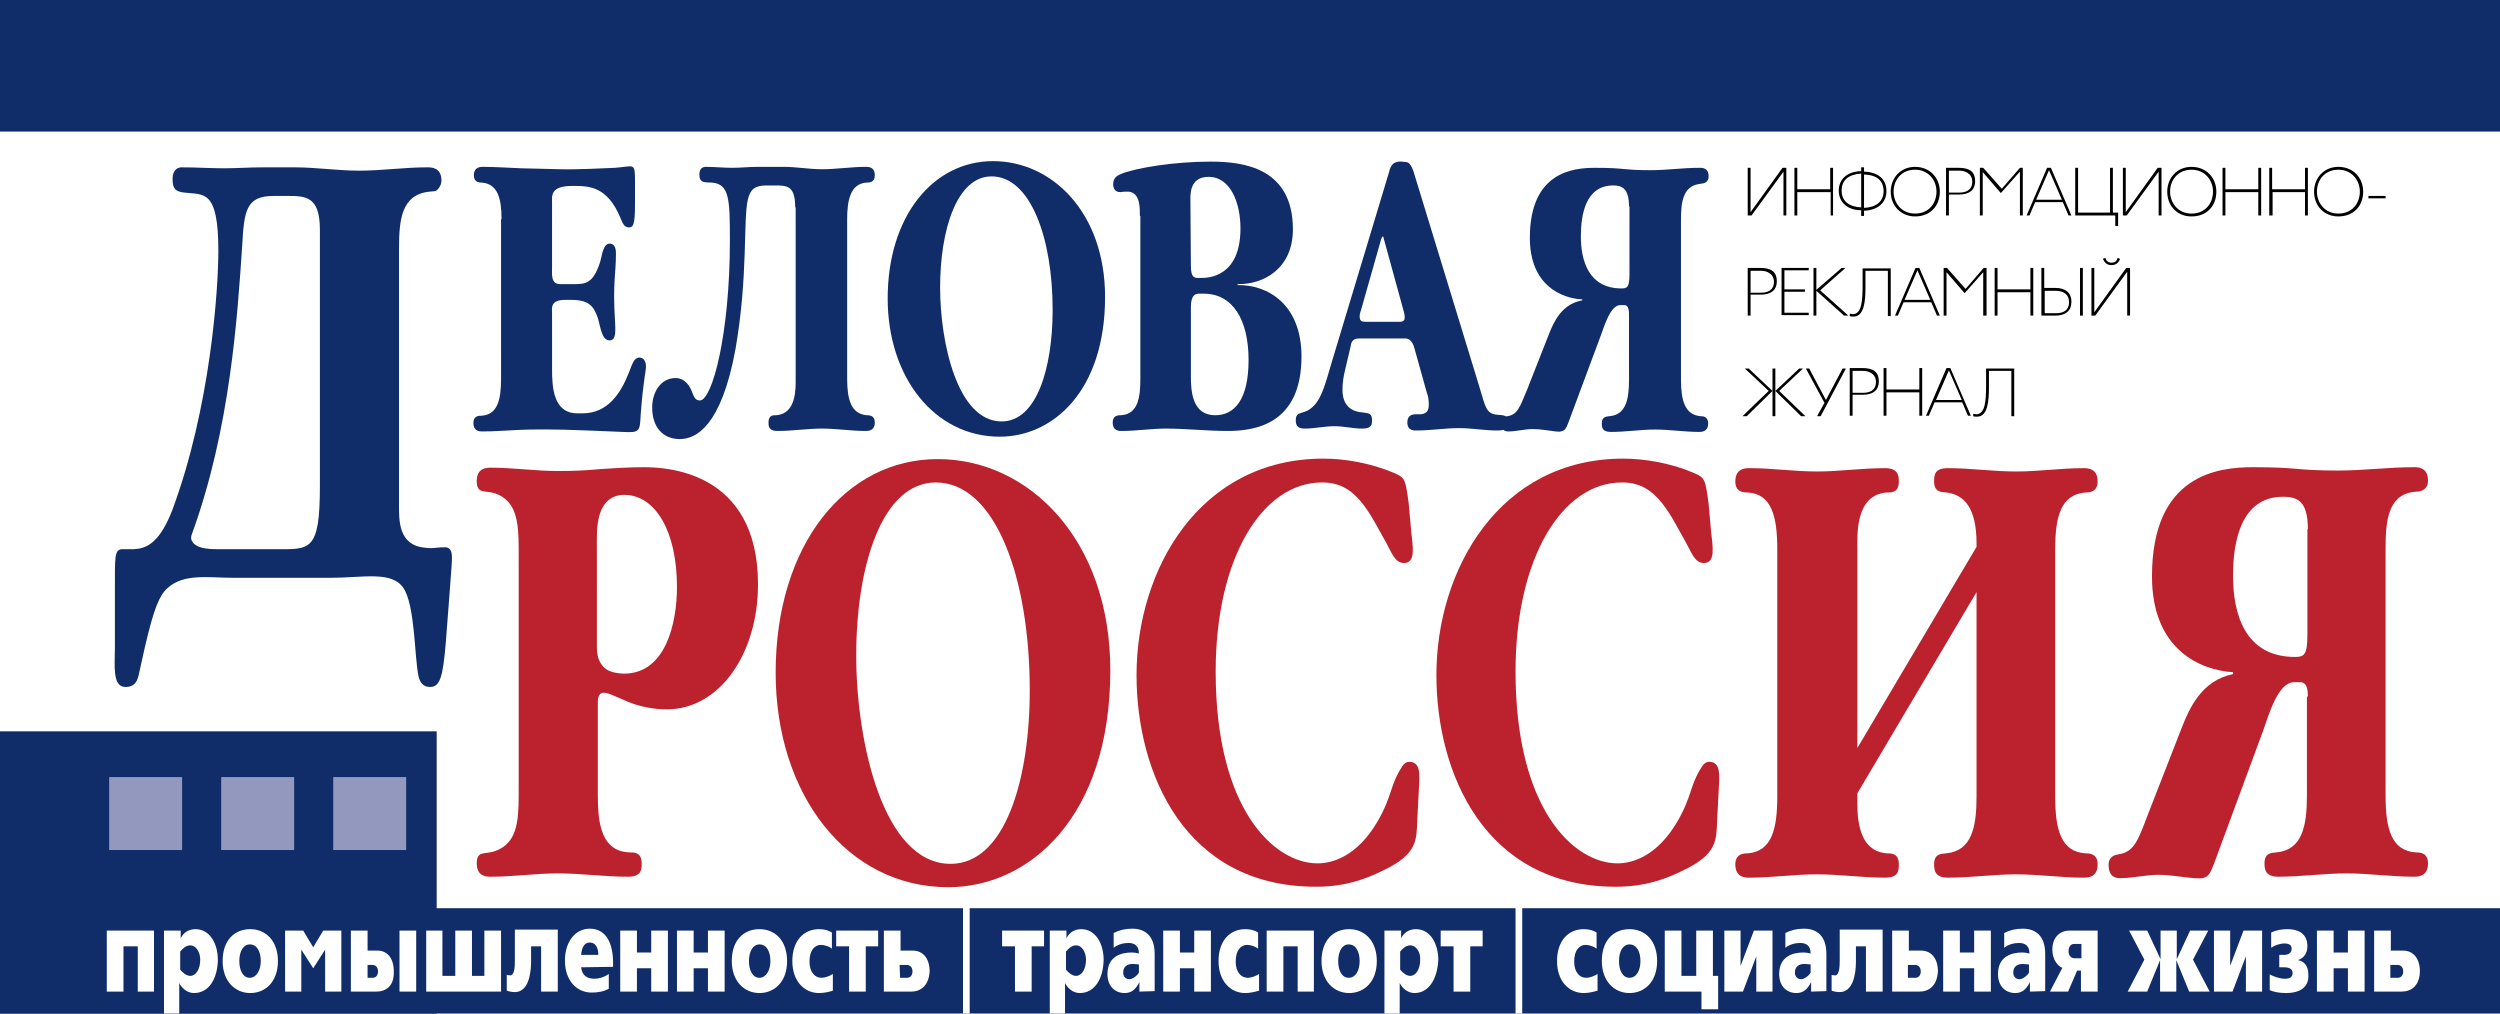 <?xml version="1.0" encoding="UTF-8"?> <!-- Generator: Adobe Illustrator 24.0.2, SVG Export Plug-In . SVG Version: 6.00 Build 0) --> <svg xmlns="http://www.w3.org/2000/svg" xmlns:xlink="http://www.w3.org/1999/xlink" id="Слой_1" x="0px" y="0px" viewBox="0 0 524.4 212.6" style="enable-background:new 0 0 524.4 212.6;" xml:space="preserve"> <style type="text/css"> .st0{fill:#FFFFFF;} .st1{fill:#102D69;} .st2{clip-path:url(#SVGID_2_);fill:none;stroke:#FFFFFF;stroke-width:3.516;stroke-miterlimit:6.231;} .st3{clip-path:url(#SVGID_4_);fill:none;stroke:#FFFFFF;stroke-width:3.516;stroke-miterlimit:6.231;} .st4{clip-path:url(#SVGID_6_);fill:none;stroke:#FFFFFF;stroke-width:3.516;stroke-miterlimit:6.231;} .st5{clip-path:url(#SVGID_8_);fill:none;stroke:#FFFFFF;stroke-width:3.516;stroke-miterlimit:6.231;} .st6{clip-path:url(#SVGID_10_);fill:none;stroke:#FFFFFF;stroke-width:3.516;stroke-miterlimit:6.231;} .st7{clip-path:url(#SVGID_12_);fill:none;stroke:#FFFFFF;stroke-width:3.516;stroke-miterlimit:6.231;} .st8{clip-path:url(#SVGID_14_);} .st9{fill:#BC222E;} .st10{clip-path:url(#SVGID_16_);fill:none;stroke:#FFFFFF;stroke-width:3.516;stroke-miterlimit:4.711;} .st11{clip-path:url(#SVGID_18_);fill:none;stroke:#FFFFFF;stroke-width:3.516;stroke-miterlimit:4.711;} .st12{clip-path:url(#SVGID_20_);fill:none;stroke:#FFFFFF;stroke-width:3.516;stroke-miterlimit:4.711;} .st13{clip-path:url(#SVGID_22_);fill:none;stroke:#FFFFFF;stroke-width:3.516;stroke-miterlimit:4.711;} .st14{clip-path:url(#SVGID_24_);fill:none;stroke:#FFFFFF;stroke-width:3.516;stroke-miterlimit:4.711;} .st15{clip-path:url(#SVGID_26_);fill:none;stroke:#FFFFFF;stroke-width:3.516;stroke-miterlimit:4.711;} .st16{clip-path:url(#SVGID_28_);fill:none;stroke:#FFFFFF;stroke-width:3.516;stroke-miterlimit:4.711;} .st17{clip-path:url(#SVGID_30_);} .st18{clip-path:url(#SVGID_32_);} .st19{clip-path:url(#SVGID_34_);} .st20{clip-path:url(#SVGID_36_);} .st21{clip-path:url(#SVGID_38_);} .st22{fill:#9398BE;} </style> <rect y="-1" class="st0" width="524.4" height="213.6"></rect> <rect y="190.5" class="st1" width="524.4" height="22.1"></rect> <g> <g> <defs> <rect id="SVGID_1_" width="524.4" height="212.6"></rect> </defs> <clipPath id="SVGID_2_"> <use xlink:href="#SVGID_1_" style="overflow:visible;"></use> </clipPath> <path class="st2" d="M125.2,115.5c0-2.7-0.1-4.8,0.4-7c1-4.2,3.6-4.8,5.3-4.8c6.6,0,11.1,7.8,11.1,19.3c0,7.8-2.4,18.2-11.1,18.2 c-1.3,0-2.9-0.2-3.7-0.9c-1.1-0.7-2-2.1-2-4.6V115.5z M108.8,167.2c0,5.9-0.5,10.1-4.9,11.7c-2.2,0.7-3.9-0.2-3.9,2.6 s2.1,2.8,3,2.8c4.7,0,9.3-0.7,14-0.7c4.9,0,9.8,0.7,14.7,0.7c2.7,0,2.9-1.5,2.9-2.8c0-2.5-1.8-2.3-2.5-2.3 c-5.9-0.2-6.7-5.9-6.7-11.9v-19.4c0-0.9,0-2.2,1.3-2.2c0.5,0,1.1,0.1,2.7,0.9l2.3,1c2.4,1,5.5,1.6,8.1,1.6 c11.3,0,19.2-11.9,19.2-26.2c0-24.1-19.7-24.6-24-24.6c-3.1,0-6.1,0.1-9.2,0.4c-3,0.2-5.8,0.4-8.8,0.4c-4.7,0-9.3-0.7-14-0.7 c-0.9,0-3,0-3,2.8s1.8,1.8,3.9,2.6c4.4,1.6,4.9,5.8,4.9,11.7V167.2z"></path> </g> <g> <defs> <rect id="SVGID_3_" width="524.4" height="212.6"></rect> </defs> <clipPath id="SVGID_4_"> <use xlink:href="#SVGID_3_" style="overflow:visible;"></use> </clipPath> <path class="st3" d="M199.4,181.2c-14.3,0-19.8-25.7-19.8-43.7c0-18.8,5.4-36.3,16.7-36.3c12.5,0,19.7,19.9,19.7,43.6 C216,163.6,210.8,181.2,199.4,181.2z M198.9,186.1c17,0,34-14.8,34-45.5c0-27.4-17.1-44.3-36.2-44.3c-19.4,0-34,18-34,44.8 C162.7,166.7,177.7,186.1,198.9,186.1z"></path> </g> <g> <defs> <rect id="SVGID_5_" width="524.4" height="212.6"></rect> </defs> <clipPath id="SVGID_6_"> <use xlink:href="#SVGID_5_" style="overflow:visible;"></use> </clipPath> <path class="st4" d="M295.3,105.7c-0.7-5.3-0.8-5.5-3.1-6.5c-4.9-2.1-10.4-3-14.8-3c-26.1,0-39.3,23.3-39.3,45.4 c0,20.4,10,44.4,37.6,44.4c3.5,0,8.1-0.5,14.1-3.4c7.5-3.6,7-6.5,7.2-10.8l0.3-5.8c0.2-3.3,0.5-6.2-2-6.2c-0.8,0-1.2,0.5-1.5,1 c-2.5,3.9-2,6-5.2,11.6c-4.3,7.4-9.5,8.7-12.5,8.7c-9.2,0-21.4-11.4-21.4-40.2c0-24.1,9.9-39.7,22.3-39.7c4.4,0,7.5,2,11.1,8.4 l2.4,4.3c1.1,2,1.9,4.2,3.7,4.2c2.6,0,1.9-3.7,1.5-6.8L295.3,105.7z"></path> </g> <g> <defs> <rect id="SVGID_7_" width="524.4" height="212.6"></rect> </defs> <clipPath id="SVGID_8_"> <use xlink:href="#SVGID_7_" style="overflow:visible;"></use> </clipPath> <path class="st5" d="M358.1,105.7c-0.7-5.3-0.8-5.5-3.1-6.5c-4.9-2.1-10.4-3-14.8-3c-26.1,0-39.3,23.3-39.3,45.4 c0,20.4,10,44.4,37.6,44.4c3.5,0,8.1-0.5,14.1-3.4c7.5-3.6,7-6.5,7.2-10.8l0.3-5.8c0.2-3.3,0.5-6.2-2-6.2c-0.8,0-1.2,0.5-1.5,1 c-2.5,3.9-2,6-5.2,11.6c-4.3,7.4-9.5,8.7-12.5,8.7c-9.2,0-21.4-11.4-21.4-40.2c0-24.1,9.9-39.7,22.3-39.7c4.4,0,7.5,2,11.1,8.4 l2.4,4.3c1.1,2,1.9,4.2,3.7,4.2c2.6,0,1.9-3.7,1.5-6.8L358.1,105.7z"></path> </g> <g> <defs> <rect id="SVGID_9_" width="524.4" height="212.6"></rect> </defs> <clipPath id="SVGID_10_"> <use xlink:href="#SVGID_9_" style="overflow:visible;"></use> </clipPath> <path class="st6" d="M389.3,156.9v-41.7c0-3.1-0.4-11.4,6.2-11.9c0.8,0,2.5,0.1,2.5-2.3c0-1.4-0.1-2.8-2.9-2.8 c-4.8,0-9.5,0.7-14.3,0.7c-4.7,0-9.4-0.7-14.1-0.7c-0.9,0-3,0-3,2.8c0,2.3,1.9,2.3,2.6,2.3c5,0.4,6.2,5,6.2,11.9v51.9 c0,6.9-1.2,11.6-6.2,11.9c-0.8,0-2.6,0-2.6,2.3c0,2.8,2.1,2.8,3,2.8c4.7,0,9.4-0.7,14.1-0.7s9.4,0.7,14.3,0.7 c2.7,0,2.9-1.5,2.9-2.8c0-2.5-1.8-2.3-2.5-2.3c-6.7-0.5-6.2-8.9-6.2-11.9v-0.7l25-42.2v42.9c0,6.4-1,11.4-6.4,11.9 c-1.1,0.1-2.5,0.1-2.5,2.3c0,1.4,0.1,2.8,2.9,2.8c4.8,0,9.5-0.7,14.3-0.7c4.7,0,9.4,0.7,14.1,0.7c0.9,0,3,0,3-2.8 c0-2.3-1.9-2.3-2.5-2.3c-5.2-0.4-6.4-5-6.4-11.9v-51.9c0-6.9,1.2-11.6,6.4-11.9c0.7,0,2.5,0,2.5-2.3c0-2.8-2.1-2.8-3-2.8 c-4.7,0-9.4,0.7-14.1,0.7s-9.4-0.7-14.3-0.7c-2.7,0-2.9,1.5-2.9,2.8c0,2.2,1.4,2.2,2.5,2.3c3.6,0.4,6.4,3.1,6.4,10.7v0.7 L389.3,156.9z"></path> </g> <g> <defs> <rect id="SVGID_11_" width="524.4" height="212.6"></rect> </defs> <clipPath id="SVGID_12_"> <use xlink:href="#SVGID_11_" style="overflow:visible;"></use> </clipPath> <path class="st7" d="M483.9,133.2c0,4.3-0.8,4.7-2.6,4.7c-10.6,0-13-9.2-13-17c0-7.1,1.6-16.6,10.5-16.6c3.1,0,5.2,1,5.2,6.8v22.1 H483.9z M483.9,167.2c0,6.4-1,11.4-6.4,11.9c-1.1,0.1-2.5,0.1-2.5,2.3c0,1.4,0.1,2.8,2.9,2.8c4.8,0,9.5-0.7,14.3-0.7 c4.7,0,9.4,0.7,14.1,0.7c0.9,0,3,0,3-2.8c0-2.3-1.9-2.3-2.5-2.3c-5.2-0.4-6.4-5-6.4-11.9v-51.9c0-5.4,0.4-11.1,5.8-11.8l0.9-0.1 c0.4,0,2.2-0.2,2.2-2.3c0-3-2.3-2.8-3-2.8c-5.3,0-10.5,0.7-15.8,0.7c-9.3,0-8-0.7-17.9-0.7c-7.2,0-21.2,1.5-21.2,22.9 c0,15.5,10.3,19.7,17,20.1v0.4c-6.7,1.2-9.2,7.3-10.7,11.1l-7.1,18.2c-2.2,5.5-3,8-6.2,8.5c-0.7,0.1-2.1,0.4-2.1,2.2 c0,2.6,1.5,2.8,2.5,2.8c2.6,0,5.3-0.7,7.9-0.7c2.5,0,4.9,0.5,7.5,0.7c0.5,0,1.2,0.1,1.8,0c1.3-0.2,1.6-1,2.4-3l10.3-27.9 c1.3-3.7,3.2-10.2,6.5-10.2h1.1c0.5,0,1.8-0.1,1.8,3v20.8H483.9z"></path> </g> <g> <defs> <rect id="SVGID_13_" width="524.4" height="212.6"></rect> </defs> <clipPath id="SVGID_14_"> <use xlink:href="#SVGID_13_" style="overflow:visible;"></use> </clipPath> <g class="st8"> <path class="st9" d="M108.8,115.2c0-5.9-0.5-10.1-4.9-11.7c-2.2-0.7-3.9,0.2-3.9-2.6c0-2.8,2.1-2.8,3-2.8c4.7,0,9.3,0.7,14,0.7 c3,0,5.8-0.1,8.8-0.4c3.1-0.2,6.1-0.4,9.2-0.4c4.3,0,24,0.5,24,24.6c0,14.3-7.9,26.2-19.2,26.2c-2.6,0-5.7-0.6-8.1-1.6l-2.3-1 c-1.6-0.7-2.2-0.9-2.7-0.9c-1.3,0-1.3,1.4-1.3,2.2v19.4c0,6,0.8,11.7,6.7,11.9c0.8,0,2.5-0.1,2.5,2.3c0,1.4-0.1,2.8-2.9,2.8 c-4.9,0-9.8-0.7-14.7-0.7c-4.7,0-9.3,0.7-14,0.7c-0.9,0-3,0-3-2.8s1.8-1.8,3.9-2.6c4.4-1.6,4.9-5.8,4.9-11.7V115.2z M125.2,135.8 c0,2.5,0.9,3.8,2,4.6c0.9,0.6,2.4,0.9,3.7,0.9c8.7,0,11.1-10.5,11.1-18.2c0-11.6-4.5-19.3-11.1-19.3c-1.6,0-4.3,0.6-5.3,4.8 c-0.5,2.2-0.4,4.3-0.4,7C125.2,115.6,125.2,135.8,125.2,135.8z"></path> <path class="st9" d="M162.7,141.1c0-26.8,14.6-44.8,34-44.8c19.1,0,36.2,16.9,36.2,44.3c0,30.8-17,45.5-34,45.5 C177.7,186.1,162.7,166.7,162.7,141.1z M216,144.8c0-23.6-7.2-43.6-19.7-43.6c-11.3,0-16.7,17.5-16.7,36.3 c0,18,5.6,43.7,19.8,43.7C210.8,181.2,216,163.6,216,144.8z"></path> <path class="st9" d="M296,111.3c0.3,3.1,1.1,6.8-1.5,6.8c-1.9,0-2.6-2.2-3.7-4.2l-2.4-4.3c-3.6-6.4-6.7-8.4-11.1-8.4 c-12.4,0-22.3,15.6-22.3,39.7c0,28.8,12.2,40.2,21.4,40.2c3,0,8.2-1.4,12.5-8.7c3.2-5.5,2.6-7.6,5.2-11.6c0.3-0.5,0.8-1,1.5-1 c2.5,0,2.2,2.8,2,6.2l-0.3,5.8c-0.2,4.3,0.2,7.3-7.2,10.8c-6,3-10.6,3.4-14.1,3.4c-27.6,0-37.6-24-37.6-44.4 c0-22.1,13.2-45.4,39.2-45.4c4.4,0,9.9,0.9,14.8,3c2.3,1,2.4,1.2,3.1,6.5L296,111.3z"></path> <path class="st9" d="M358.9,111.3c0.3,3.1,1.1,6.8-1.5,6.8c-1.9,0-2.6-2.2-3.7-4.2l-2.4-4.3c-3.6-6.4-6.7-8.4-11.1-8.4 c-12.4,0-22.3,15.6-22.3,39.7c0,28.8,12.2,40.2,21.4,40.2c3,0,8.2-1.4,12.5-8.7c3.2-5.5,2.6-7.6,5.2-11.6c0.3-0.5,0.8-1,1.5-1 c2.5,0,2.2,2.8,2,6.2l-0.3,5.8c-0.2,4.3,0.2,7.3-7.2,10.8c-6,3-10.6,3.4-14.1,3.4c-27.6,0-37.6-24-37.6-44.4 c0-22.1,13.2-45.4,39.2-45.4c4.4,0,9.9,0.9,14.8,3c2.3,1,2.4,1.2,3.1,6.5L358.9,111.3z"></path> <path class="st9" d="M414.6,114.7V114c0-7.6-2.7-10.3-6.4-10.7c-1.1-0.1-2.5-0.1-2.5-2.3c0-1.4,0.1-2.8,2.9-2.8 c4.8,0,9.5,0.7,14.3,0.7c4.7,0,9.4-0.7,14.1-0.7c0.9,0,3,0,3,2.8c0,2.3-1.9,2.3-2.5,2.3c-5.2,0.4-6.4,5-6.4,11.9v51.9 c0,6.9,1.2,11.6,6.4,11.9c0.7,0,2.5,0,2.5,2.3c0,2.8-2.1,2.8-3,2.8c-4.7,0-9.4-0.7-14.1-0.7s-9.4,0.7-14.3,0.7 c-2.7,0-2.9-1.5-2.9-2.8c0-2.2,1.4-2.2,2.5-2.3c5.4-0.5,6.4-5.5,6.4-11.9v-42.9l-25,42.2v0.7c0,3.1-0.4,11.4,6.2,11.9 c0.8,0,2.5-0.1,2.5,2.3c0,1.4-0.1,2.8-2.9,2.8c-4.8,0-9.5-0.7-14.3-0.7c-4.7,0-9.4,0.7-14.1,0.7c-0.9,0-3,0-3-2.8 c0-2.3,1.9-2.3,2.6-2.3c5-0.4,6.2-5,6.2-11.9v-51.9c0-6.9-1.2-11.6-6.2-11.9c-0.8,0-2.6,0-2.6-2.3c0-2.8,2.1-2.8,3-2.8 c4.7,0,9.4,0.7,14.1,0.7s9.4-0.7,14.3-0.7c2.7,0,2.9,1.5,2.9,2.8c0,2.5-1.8,2.3-2.5,2.3c-6.7,0.5-6.2,8.9-6.2,11.9v41.7 L414.6,114.7z"></path> <path class="st9" d="M484.1,146.1c0-3.1-1.2-3-1.8-3h-1.1c-3.3,0-5.2,6.5-6.5,10.2l-10.3,27.9c-0.8,2-1.1,2.7-2.4,3 c-0.5,0.1-1.2,0-1.8,0c-2.5-0.2-4.9-0.7-7.5-0.7s-5.3,0.7-7.9,0.7c-1,0-2.5-0.2-2.5-2.8c0-1.8,1.4-2.1,2.1-2.2 c3.3-0.5,4.1-3,6.2-8.5l7.1-18.2c1.5-3.8,4.1-9.8,10.7-11.1V141c-6.7-0.4-17-4.6-17-20.1c0-21.4,13.9-22.9,21.2-22.9 c9.9,0,8.6,0.7,17.9,0.7c5.3,0,10.5-0.7,15.8-0.7c0.7,0,3-0.1,3,2.8c0,2.1-1.8,2.3-2.2,2.3l-0.9,0.1c-5.4,0.7-5.8,6.4-5.8,11.8 v51.9c0,6.9,1.2,11.6,6.4,11.9c0.7,0,2.5,0,2.5,2.3c0,2.8-2.1,2.8-3,2.8c-4.7,0-9.4-0.7-14.1-0.7s-9.4,0.7-14.3,0.7 c-2.7,0-2.9-1.5-2.9-2.8c0-2.2,1.4-2.2,2.5-2.3c5.4-0.5,6.4-5.5,6.4-11.9v-20.8H484.1z M484.1,111c0-5.8-2.1-6.8-5.2-6.8 c-8.9,0-10.5,9.5-10.5,16.6c0,7.8,2.4,17,13,17c1.9,0,2.6-0.4,2.6-4.7V111H484.1z"></path> </g> </g> </g> <rect class="st1" width="524.4" height="27.6"></rect> <rect y="153.4" class="st1" width="91.6" height="59.2"></rect> <g> <g> <defs> <rect id="SVGID_15_" width="524.4" height="212.6"></rect> </defs> <clipPath id="SVGID_16_"> <use xlink:href="#SVGID_15_" style="overflow:visible;"></use> </clipPath> <path class="st10" d="M67.1,102c0,13.8-2.1,13.2-9.3,13.2H46.6c-2,0-5.1,0.1-6.2-1.5c-0.6-0.7-0.3-1.4-0.1-1.8 c8-22,9.5-45.5,10.5-60.3c0.4-7.4,0.9-10.5,6.6-10.5h2.7c4,0,7,0,7,7.1V102z M83.7,52.1c0-6,0.6-11.3,6.4-11.9l1.1-0.1 c0.7-0.1,1.4-1.2,1.4-2.2c0-2.8-2.1-2.8-3-2.8c-4.8,0-9.5,0.7-14.3,0.7c-4.5,0-9-0.7-13.5-0.7h-6.6c-2.8,0-5.5,0.2-8.2,0.2 c-2.9,0-5.8-0.2-8.9-0.2c-0.4,0-1.9,0.1-1.9,2.5c0,2.1,0.8,2.6,2.5,2.8c4,0.5,7.1-0.9,7.1,12.2c0,7.9-1.7,32.9-9.7,54.5 c-2.8,7.3-5.6,8-8.1,8.1h-1.4h-1.1c-1.6,0.2-1.4,1.6-1.4,8.6V136c0,3.4-0.6,8.1,2.2,8.1c2.1,0,2.5-1.4,2.9-3l1.2-5.4 c1.9-8.2,3.1-11,4.7-12.3c3.4-3.2,8.9-2.2,13.7-2.2h20.6c6.9,0,12.7-1.5,15.3,2.1c2.5,3.7,2.3,14.5,3.2,18.6 c0.3,1.4,1,2.2,2.4,2.2c2.1,0,2.8-2.1,3.3-9.2l0.7-9.1c0.6-7.5,0.6-8.2,0.6-8.9c0-1.7-0.8-2.1-1.4-2.1c-0.7,0-1.2,0-1.9,0.1 c-0.8,0.1-1.5,0.1-2.3,0c-5.8-0.5-5.5-5.8-5.5-9.1L83.7,52.1L83.7,52.1z"></path> </g> </g> <g> <path class="st1" d="M83.7,105.8c0,3.3-0.2,8.6,5.5,9.1c0.8,0.1,1.6,0.1,2.3,0c0.7-0.1,1.2-0.1,1.9-0.1c0.7,0,1.4,0.4,1.4,2.1 c0,0.6,0,1.4-0.6,8.9l-0.7,9.1c-0.6,7.1-1.2,9.2-3.3,9.2c-1.4,0-2.1-0.9-2.4-2.2c-0.9-4.1-0.7-14.9-3.2-18.6 c-2.5-3.6-8.4-2.1-15.3-2.1H48.8c-4.9,0-10.3-1-13.7,2.2c-1.6,1.4-2.8,4.1-4.7,12.3l-1.2,5.4c-0.3,1.6-0.8,3-2.9,3 c-2.8,0-2.2-4.7-2.2-8.1v-12.2c0-7-0.1-8.4,1.4-8.6c0.3,0,0.8,0,1.1,0c0.4,0,1,0,1.4,0c2.4-0.1,5.3-0.9,8.1-8.1 c8.1-21.7,9.7-46.6,9.7-54.5c0-13-3.1-11.7-7.1-12.2c-1.8-0.2-2.5-0.7-2.5-2.8c0-2.3,1.4-2.5,1.9-2.5c3.1,0,6,0.2,8.9,0.2 c2.7,0,5.4-0.2,8.2-0.2h6.6c4.5,0,9,0.7,13.5,0.7c4.8,0,9.5-0.7,14.3-0.7c0.9,0,3,0,3,2.8c0,1-0.8,2.1-1.4,2.2l-1.1,0.1 c-5.9,0.6-6.4,5.9-6.4,11.9C83.7,52.1,83.7,105.8,83.7,105.8z M67.1,48.2c0-7.1-3-7.1-7-7.1h-2.7c-5.8,0-6.2,3.1-6.6,10.5 c-1,14.8-2.5,38.3-10.5,60.3c-0.2,0.5-0.4,1.1,0.1,1.8c1.1,1.6,4.2,1.5,6.2,1.5h11.2c7.2,0,9.3,0.6,9.3-13.2V48.2z"></path> </g> <g> <g> <defs> <rect id="SVGID_17_" width="524.4" height="212.6"></rect> </defs> <clipPath id="SVGID_18_"> <use xlink:href="#SVGID_17_" style="overflow:visible;"></use> </clipPath> <path class="st11" d="M105.2,79.4c0,4.4-0.8,7.4-4.1,7.7c-0.5,0-1.7,0-1.7,1.5c0,1.8,1.4,1.8,1.9,1.8c5.6,0,7.5-0.9,22.1-0.2 l7.3,0.3c3.7,0.2,3.6-0.1,3.8-3.8c0.6-7.6,1.1-8.8,1.1-10c0-0.6-0.2-1.8-1.4-1.8c-1.1,0-1.5,1.3-2.2,3.2c-1.7,4.3-4.3,8.5-9.7,8.5 h-1.1c-5.1,0-5.3-5.5-5.3-9.3V65.6c0-1.1-0.4-2.9,2.8-2.9h1.1c3.9,0,4.8,1.3,5.7,3.8c0.6,2.1,0.8,4.7,2.5,4.7 c1.4,0,1.3-2.2,1.1-4.1c-0.5-8.1,0.2-9.5,0.2-14.2c0-1.5-0.6-2-1.3-2c-1.4,0-1.6,2.4-2,3.8c-1.6,4.7-3.1,4.7-5.8,4.7h-2.6 c-2,0-1.7-2.1-1.7-3.6V42.7c0-1.7-0.6-3.8,4.3-3.8c3.3,0,7.1,0,10,6.6c0.5,1.2,0.8,2.1,1.8,2.1c0.9,0,1.3-0.4,1.3-5v-4.4 c0-4.4-0.1-3.4-4.2-3.1c-1.9,0.2-8.6,0.4-11.4,0.3l-8.3-0.2c-2.7-0.1-5.3-0.3-8-0.3c-0.6,0-1.9,0-1.9,1.8c0,1.5,1.2,1.5,1.7,1.5 c3.3,0.2,4.1,3.2,4.1,7.7v33.5H105.2z"></path> </g> <g> <defs> <rect id="SVGID_19_" width="524.4" height="212.6"></rect> </defs> <clipPath id="SVGID_20_"> <use xlink:href="#SVGID_19_" style="overflow:visible;"></use> </clipPath> <path class="st12" d="M166.8,79.4c0,2,0.3,7.4-4.1,7.7c-0.5,0-1.6-0.1-1.6,1.5c0,0.9,0.1,1.8,1.9,1.8c3.1,0,6.2-0.5,9.3-0.5 s6.1,0.5,9.2,0.5c0.6,0,1.9,0,1.9-1.8c0-1.5-1.2-1.5-1.7-1.5c-3.3-0.2-4.1-3.2-4.1-7.7V46c0-3.8,0.6-7.4,4.1-7.7 c0.5,0,1.7,0,1.7-1.5c0-1.8-1.4-1.8-1.9-1.8c-3.1,0-6.1,0.5-9.2,0.5c-2.6,0-5.3-0.5-8-0.5h-5.5c-1.8,0-3.5,0.2-5.3,0.2 c-1.9,0-3.6-0.2-5.6-0.2c-0.3,0-1.3,0.1-1.3,1.6c0,2,1.2,1.7,2.6,1.7c3.6,0.2,3.8,3.4,3.8,12.2c0,19.6-3.8,33.5-6.3,33.5 c-0.9,0-1.3-0.9-1.6-1.7c-0.4-1.1-1.4-3-3.5-3c-2.9,0-4.9,2.7-4.9,6.2c0,3.7,1.9,6.6,5.8,6.6c3.3,0,8.8-2.5,11.7-19 c1.4-7.6,1.7-14,1.9-19.8c0.4-11.5-0.1-14.4,4.6-14.4h1.6c2.7,0,4.4,0,4.4,4.6v35.9H166.8z"></path> </g> <g> <defs> <rect id="SVGID_21_" width="524.4" height="212.6"></rect> </defs> <clipPath id="SVGID_22_"> <use xlink:href="#SVGID_21_" style="overflow:visible;"></use> </clipPath> <path class="st13" d="M210,88.4c-9.3,0-12.9-16.5-12.9-28.1c0-12.1,3.5-23.3,10.8-23.3c8.1,0,12.8,12.8,12.8,28 C220.8,77.1,217.5,88.4,210,88.4z M209.7,91.6c11,0,22.1-9.5,22.1-29.3c0-17.6-11.1-28.5-23.5-28.5c-12.6,0-22.1,11.5-22.1,28.8 C186.2,79.1,196,91.6,209.7,91.6z"></path> </g> <g> <defs> <rect id="SVGID_23_" width="524.4" height="212.6"></rect> </defs> <clipPath id="SVGID_24_"> <use xlink:href="#SVGID_23_" style="overflow:visible;"></use> </clipPath> <path class="st14" d="M249.7,64.3c0-2.7,1.1-2.8,1.8-2.8h0.9c6.1,0,9.4,5.5,9.4,13.9c0,8.5-3,11.6-7,11.6c-4.8,0-5.1-5-5.1-8.1 L249.7,64.3L249.7,64.3z M249.7,42.3c0-1.3-0.4-5.1,3.8-5.1c4.7,0,6.7,5.5,6.7,10.8c0,10.1-6.5,10.4-8.2,10.4h-0.6 c-1.1,0-1.6-0.2-1.6-2.6V42.3H249.7z M239,79.4c0,3.8-0.4,7.4-4.1,7.7c-0.5,0-1.7,0-1.7,1.5c0,1.8,1.4,1.8,1.9,1.8 c3.1,0,6.1-0.5,9.2-0.5c4.3,0,8.6,0.5,13,0.5c5.6,0,15.5-1.3,15.5-15.6c0-11.1-7-15.1-13.4-15v-0.2c5.6,0.2,11.6-3.2,11.6-11.5 c0-13-10.4-14.2-17.2-14.2c-7.8,0-15.7,1.3-18.9,2.6c-0.7,0.3-1.6,0.9-1.6,2.1c0,0.7,0.3,1.7,1.5,1.7c0.3,0,0.6-0.1,0.9-0.1h0.9 c2.4,0.3,2.3,3.6,2.3,5.1v34.1H239z"></path> </g> <g> <defs> <rect id="SVGID_25_" width="524.4" height="212.6"></rect> </defs> <clipPath id="SVGID_26_"> <use xlink:href="#SVGID_25_" style="overflow:visible;"></use> </clipPath> <path class="st15" d="M294.3,65.5c0.6,2-0.3,2-1.1,2h-7c-0.8,0-1.2-0.2-1.2-1.2c0-0.6,0.1-0.9,0.3-1.3l4.2-14.8 c0.1-0.2,0.1-0.3,0.3-0.6c0.2,0.1,0.1,0.2,0.3,0.6L294.3,65.5z M296.4,36.2c-0.1-0.5-0.6-1.6-0.9-1.9c-0.4-0.5-0.9-0.4-1.7-0.5 h-0.7c-0.3,0.1-0.8,0.2-1,0.4c-0.4,0.4-0.7,1.2-0.9,1.7l-11.9,40.3c-1.3,4.4-2.1,7.6-3.8,9.3c-2.1,2.1-3.8,0.8-3.8,3.1 c0,1.3,0.7,1.7,1.9,1.7c2.1,0,4.1-0.5,6.2-0.5c1.9,0,3.8,0.5,5.8,0.5c1.9,0,2.1-0.6,2.1-1.7c0-1.7-0.8-1.6-2.1-1.7 c-1.4-0.2-4.1-0.8-4.1-4.7c0-1.5,0.2-2.8,0.5-4l1.2-5.1c0.1-0.7,0.3-1.7,1.7-1.7h9.9c1.3,0,1.7,1.6,1.9,2.1l2.6,9.3 c0.2,0.6,0.4,1.6,0.4,2.5c0,0.7-0.1,1.9-1.7,2h-1.1c-0.6,0-1.7,0.2-1.7,1.7c0,1.7,1.4,1.7,1.9,1.7c3.1,0,6.1-0.5,9-0.5 c2.6,0,5.3,0.5,7.9,0.5c1.4,0,2.4-0.2,2.4-1.7c0-1.6-1.2-1.5-2.3-1.6c-2.4-0.2-2.6-1.7-3.8-5.9L296.4,36.2z"></path> </g> <g> <defs> <rect id="SVGID_27_" width="524.4" height="212.6"></rect> </defs> <clipPath id="SVGID_28_"> <use xlink:href="#SVGID_27_" style="overflow:visible;"></use> </clipPath> <path class="st16" d="M341.5,57.6c0,2.8-0.5,3-1.7,3c-6.9,0-8.5-5.9-8.5-10.9c0-4.6,1.1-10.7,6.8-10.7c2,0,3.3,0.6,3.3,4.4v14.2 H341.5z M341.5,79.4c0,4.1-0.6,7.4-4.1,7.7c-0.7,0.1-1.6,0.1-1.6,1.5c0,0.9,0.1,1.8,1.9,1.8c3.1,0,6.2-0.5,9.3-0.5 c3.1,0,6.1,0.5,9.2,0.5c0.6,0,1.9,0,1.9-1.8c0-1.5-1.2-1.5-1.6-1.5c-3.3-0.2-4.1-3.2-4.1-7.7V46c0-3.5,0.3-7.1,3.8-7.6l0.6-0.1 c0.3,0,1.4-0.2,1.4-1.5c0-1.9-1.5-1.8-1.9-1.8c-3.4,0-6.8,0.5-10.3,0.5c-6.1,0-5.2-0.5-11.6-0.5c-4.7,0-13.7,0.9-13.7,14.7 c0,10,6.7,12.7,11,12.9v0.2c-4.3,0.8-6,4.7-7,7.1l-4.6,11.7c-1.4,3.6-1.9,5.1-4.1,5.5c-0.4,0.1-1.4,0.2-1.4,1.4 c0,1.7,1,1.8,1.6,1.8c1.7,0,3.4-0.5,5.1-0.5c1.6,0,3.2,0.3,4.8,0.5c0.4,0,0.8,0.1,1.1,0c0.9-0.2,1.1-0.6,1.6-1.9l6.7-18 c0.9-2.4,2.1-6.6,4.2-6.6h0.7c0.4,0,1.1-0.1,1.1,1.9V79.4z"></path> </g> </g> <g> <path class="st1" d="M105.2,46c0-4.4-0.8-7.4-4.1-7.7c-0.5,0-1.7,0-1.7-1.5c0-1.8,1.4-1.8,1.9-1.8c2.7,0,5.3,0.2,8,0.3l8.3,0.2 c2.8,0.1,9.5-0.2,11.4-0.3c4.1-0.3,4.2-1.3,4.2,3.1v4.4c0,4.6-0.4,5-1.3,5c-1,0-1.3-0.9-1.8-2.1c-2.8-6.6-6.6-6.6-10-6.6 c-4.8,0-4.3,2.1-4.3,3.8V56c0,1.5-0.3,3.6,1.7,3.6h2.6c2.7,0,4.3,0,5.8-4.7c0.4-1.4,0.6-3.8,2-3.8c0.7,0,1.3,0.5,1.3,2 c0,4.7-0.7,6-0.2,14.2c0.1,1.9,0.3,4.1-1.1,4.1c-1.7,0-1.9-2.7-2.5-4.7c-0.9-2.5-1.8-3.8-5.7-3.8h-1.1c-3.3,0-2.8,1.8-2.8,2.9v11.6 c0,3.7,0.2,9.3,5.3,9.3h1.1c5.3,0,8-4.2,9.7-8.5c0.7-1.8,1.1-3.2,2.2-3.2c1.2,0,1.4,1.3,1.4,1.8c0,1.2-0.5,2.4-1.1,10 c-0.2,3.7-0.1,4-3.8,3.8l-7.3-0.3c-14.6-0.6-16.6,0.2-22.1,0.2c-0.6,0-1.9,0-1.9-1.8c0-1.5,1.2-1.5,1.7-1.5 c3.3-0.2,4.1-3.2,4.1-7.7V46H105.2z"></path> <path class="st1" d="M166.8,43.5c0-4.6-1.7-4.6-4.4-4.6h-1.6c-4.7,0-4.2,2.9-4.6,14.4c-0.2,5.8-0.6,12.2-1.9,19.8 c-3,16.5-8.4,19-11.7,19c-3.8,0-5.8-2.8-5.8-6.6c0-3.5,2-6.2,4.9-6.2c2.1,0,3.1,1.9,3.5,3c0.3,0.8,0.6,1.7,1.6,1.7 c2.6,0,6.3-13.9,6.3-33.5c0-8.8-0.1-11.9-3.8-12.2c-1.4-0.1-2.6,0.2-2.6-1.7c0-1.5,1-1.6,1.3-1.6c1.9,0,3.7,0.2,5.6,0.2 c1.8,0,3.5-0.2,5.3-0.2h5.5c2.7,0,5.3,0.5,8,0.5c3.1,0,6.1-0.5,9.2-0.5c0.6,0,1.9,0,1.9,1.8c0,1.5-1.2,1.5-1.7,1.5 c-3.5,0.2-4.1,3.9-4.1,7.7v33.4c0,4.4,0.8,7.4,4.1,7.7c0.5,0,1.7,0,1.7,1.5c0,1.8-1.4,1.8-1.9,1.8c-3.1,0-6.1-0.5-9.2-0.5 c-3.1,0-6.1,0.5-9.3,0.5c-1.8,0-1.9-0.9-1.9-1.8c0-1.6,1.1-1.5,1.6-1.5c4.3-0.3,4.1-5.7,4.1-7.7V43.5H166.8z"></path> <path class="st1" d="M186.2,62.6c0-17.2,9.5-28.8,22.1-28.8c12.4,0,23.5,10.8,23.5,28.5c0,19.8-11,29.3-22.1,29.3 C196,91.6,186.2,79.1,186.2,62.6z M220.8,65c0-15.2-4.7-28-12.8-28c-7.3,0-10.8,11.2-10.8,23.3c0,11.5,3.6,28.1,12.9,28.1 C217.5,88.4,220.8,77.1,220.8,65z"></path> <path class="st1" d="M239.1,45.3c0-1.6,0.1-4.8-2.3-5.1c-0.3,0-0.6,0-0.9,0c-0.3,0-0.6,0.1-0.9,0.1c-1.2,0-1.5-0.9-1.5-1.7 c0-1.3,0.9-1.8,1.6-2.1c3.2-1.3,11.2-2.6,18.9-2.6c6.8,0,17.2,1.3,17.2,14.2c0,8.2-6.1,11.6-11.6,11.5v0.2c6.3-0.1,13.4,4,13.4,15 c0,14.3-9.9,15.6-15.5,15.6c-4.3,0-8.7-0.5-13-0.5c-3.1,0-6.1,0.5-9.2,0.5c-0.6,0-1.9,0-1.9-1.8c0-1.5,1.2-1.5,1.7-1.5 c3.7-0.2,4.1-3.9,4.1-7.7V45.3H239.1z M249.8,55.7c0,2.4,0.6,2.6,1.6,2.6h0.6c1.6,0,8.2-0.3,8.2-10.4c0-5.2-2-10.8-6.7-10.8 c-4.1,0-3.8,3.9-3.8,5.1L249.8,55.7L249.8,55.7z M249.8,79c0,3.1,0.3,8.1,5.1,8.1c4,0,7-3.2,7-11.6s-3.3-13.9-9.4-13.9h-0.9 c-0.7,0-1.8,0.1-1.8,2.8L249.8,79L249.8,79z"></path> <path class="st1" d="M310.3,81.1c1.3,4.3,1.4,5.7,3.8,5.9c1.1,0.1,2.3,0,2.3,1.6c0,1.5-1,1.7-2.4,1.7c-2.6,0-5.3-0.5-7.9-0.5 c-3,0-6,0.5-9,0.5c-0.4,0-1.9,0.1-1.9-1.7c0-1.5,1.1-1.7,1.7-1.7c0.4,0,0.7,0,1.1,0c1.6-0.1,1.7-1.3,1.7-2c0-0.9-0.1-1.8-0.4-2.5 l-2.6-9.3c-0.1-0.5-0.6-2.1-1.9-2.1H285c-1.4,0-1.6,1-1.7,1.7l-1.2,5.1c-0.3,1.3-0.5,2.5-0.5,4c0,4,2.8,4.6,4.1,4.7 c1.4,0.2,2.1,0.1,2.1,1.7c0,1.1-0.3,1.7-2.1,1.7c-1.9,0-3.8-0.5-5.8-0.5c-2.1,0-4.1,0.5-6.2,0.5c-1.1,0-1.9-0.3-1.9-1.7 c0-2.3,1.7-0.9,3.8-3.1c1.7-1.7,2.5-4.9,3.8-9.3l12-39.8c0.1-0.6,0.4-1.3,0.9-1.7c0.2-0.2,0.7-0.3,1-0.4c0.2,0,0.5,0,0.7,0 c0.8,0.1,1.3,0,1.7,0.5c0.3,0.3,0.8,1.4,0.9,1.9L310.3,81.1z M290.3,50.2c-0.1-0.4-0.1-0.6-0.3-0.6c-0.2,0.2-0.2,0.4-0.3,0.6 L285.5,65c-0.1,0.4-0.3,0.8-0.3,1.3c0,1,0.4,1.2,1.2,1.2h7c0.8,0,1.6,0,1.1-2L290.3,50.2z"></path> <path class="st1" d="M341.7,65.9c0-2-0.8-1.9-1.1-1.9h-0.7c-2.1,0-3.3,4.2-4.2,6.6l-6.7,18c-0.5,1.3-0.7,1.7-1.6,1.9 c-0.4,0.1-0.8,0-1.1,0c-1.6-0.2-3.2-0.5-4.8-0.5c-1.7,0-3.4,0.5-5.1,0.5c-0.6,0-1.6-0.2-1.6-1.8c0-1.2,0.9-1.3,1.4-1.4 c2.1-0.3,2.6-1.9,4.1-5.5l4.6-11.7c1-2.5,2.6-6.3,7-7.1v-0.2c-4.3-0.2-11-2.9-11-12.9c0-13.8,9-14.7,13.7-14.7 c6.4,0,5.6,0.5,11.6,0.5c3.4,0,6.8-0.5,10.3-0.5c0.4,0,1.9-0.1,1.9,1.8c0,1.3-1.1,1.5-1.4,1.5l-0.6,0.1c-3.5,0.5-3.8,4.1-3.8,7.6 v33.4c0,4.4,0.8,7.4,4.1,7.7c0.4,0,1.6,0,1.6,1.5c0,1.8-1.4,1.8-1.9,1.8c-3.1,0-6.1-0.5-9.2-0.5s-6.1,0.5-9.3,0.5 c-1.8,0-1.9-0.9-1.9-1.8c0-1.4,0.9-1.4,1.6-1.5c3.5-0.3,4.1-3.6,4.1-7.7V65.9z M341.7,43.3c0-3.7-1.4-4.4-3.3-4.4 c-5.8,0-6.8,6.1-6.8,10.7c0,5,1.6,10.9,8.5,10.9c1.2,0,1.7-0.2,1.7-3V43.3H341.7z"></path> </g> <g> <g> <defs> <rect id="SVGID_29_" width="524.4" height="212.6"></rect> </defs> <clipPath id="SVGID_30_"> <use xlink:href="#SVGID_29_" style="overflow:visible;"></use> </clipPath> <g class="st17"> <path class="st0" d="M28.9,208v-9.5h-3v9.5h-3.5v-12.8h9.9V208H28.9z"></path> <path class="st0" d="M40.7,208.3c-1.5,0-2.6-1.1-3.1-2.1l0,0v6.7h-3.2v-17.7h3.5v1.6l0,0c0.6-1.2,1.7-1.9,3.1-1.9 c3,0,4.7,3,4.7,6.5C45.6,205.2,43.9,208.3,40.7,208.3z M39.9,198.3c-0.9,0-1.6,0.7-2.1,1.3v3.8c0.5,0.6,1.3,1.3,2.1,1.3 c1.2,0,2.1-1.4,2.1-3.4C42,199.8,41.2,198.3,39.9,198.3z"></path> <path class="st0" d="M58.3,201.6c0,4.3-2.6,6.7-5.8,6.7s-5.8-2.5-5.8-6.7c0-4.5,2.6-6.7,5.8-6.7 C55.7,194.9,58.3,197.3,58.3,201.6z M50.2,201.6c0,2,0.8,3.5,2.2,3.5s2.3-1.6,2.3-3.5c0-2-0.8-3.5-2.3-3.5 C51,198.1,50.2,199.6,50.2,201.6z"></path> <path class="st0" d="M68.2,208v-8.8l0,0l-2.5,3.9l-2.5-3.9l0,0v8.8h-3.4v-12.8h3.8l2.1,3.5l2.1-3.5h3.8V208H68.2z"></path> <path class="st0" d="M78.9,208h-5.3v-12.8h3.5v4.2h2.1c1.9,0,3.4,1.4,3.4,4.4C82.7,206.9,80.9,208,78.9,208z M77.1,202.4v2.7h1.1 c0.6,0,1.1-0.5,1.1-1.3c0-1-0.6-1.4-1.2-1.4H77.1z M83.8,208v-12.8h3.5V208H83.8z"></path> <path class="st0" d="M89.4,208v-12.8h3.4v9.5h2.7v-9.5H99v9.5h2.6v-9.5h3.5V208H89.4z"></path> <path class="st0" d="M113.5,208v-9.5h-2.1v3.2c0,3.1-0.8,6.4-3.4,6.4c-0.5,0-1.2-0.1-1.7-0.3v-3.3c0.2,0,0.4,0.1,0.7,0.1 c0.9,0,1-1.7,1-3V195h9v13H113.5z"></path> <path class="st0" d="M121.9,202.9c0.2,1.7,1.2,2.4,2.8,2.4c0.9,0,2-0.3,3-1v3.1c-1.1,0.6-2.3,0.8-3.6,0.8c-3.2,0-5.6-2.6-5.6-6.7 c0-4,2.2-6.7,5.2-6.7c3.6,0,4.9,3.3,4.9,7.2v0.8L121.9,202.9L121.9,202.9z M123.7,197.7c-1.2,0-1.7,1.2-1.8,2.6h3.6 C125.5,198.9,125,197.7,123.7,197.7z"></path> <path class="st0" d="M136.6,208v-4.9h-3v4.9h-3.5v-12.8h3.5v4.6h3v-4.6h3.5V208H136.6z"></path> <path class="st0" d="M148.5,208v-4.9h-3v4.9H142v-12.8h3.5v4.6h3v-4.6h3.5V208H148.5z"></path> <path class="st0" d="M165.1,201.6c0,4.3-2.6,6.7-5.8,6.7s-5.8-2.5-5.8-6.7c0-4.5,2.6-6.7,5.8-6.7 C162.6,194.9,165.1,197.3,165.1,201.6z M157.1,201.6c0,2,0.8,3.5,2.2,3.5s2.3-1.6,2.3-3.5c0-2-0.8-3.5-2.3-3.5 C157.9,198.1,157.1,199.6,157.1,201.6z"></path> <path class="st0" d="M171.8,208.3c-3.1,0-5.6-2.5-5.6-6.7c0-4.3,2.4-6.7,5.6-6.7c1,0,1.9,0.2,2.7,0.7v3.4 c-0.6-0.5-1.6-0.8-2.3-0.8c-1.3,0-2.4,1.1-2.4,3.5c0,2.3,1.2,3.4,2.5,3.4c0.8,0,1.8-0.4,2.4-0.8v3.5 C173.8,208.1,172.8,208.3,171.8,208.3z"></path> <path class="st0" d="M181.6,198.5v9.5h-3.5v-9.5h-2.7v-3.3h8.8v3.3H181.6z"></path> <path class="st0" d="M191.1,208h-5.7v-12.8h3.5v4.2h2.6c1.9,0,3.5,1.4,3.5,4.4C194.8,206.9,193,208,191.1,208z M188.8,205.1h1.5 c0.6,0,1.1-0.5,1.1-1.3c0-1-0.6-1.4-1.2-1.4h-1.5L188.8,205.1L188.8,205.1z"></path> </g> </g> <g> <defs> <rect id="SVGID_31_" width="524.4" height="212.6"></rect> </defs> <clipPath id="SVGID_32_"> <use xlink:href="#SVGID_31_" style="overflow:visible;"></use> </clipPath> <g class="st18"> <path class="st0" d="M202,212.9V190h1.4v22.9H202z"></path> </g> </g> <g> <defs> <rect id="SVGID_33_" width="524.4" height="212.6"></rect> </defs> <clipPath id="SVGID_34_"> <use xlink:href="#SVGID_33_" style="overflow:visible;"></use> </clipPath> <g class="st19"> <path class="st0" d="M216.4,198.5v9.5h-3.5v-9.5h-2.7v-3.3h8.8v3.3H216.4z"></path> <path class="st0" d="M226.5,208.3c-1.5,0-2.6-1.1-3.1-2.1l0,0v6.7h-3.2v-17.7h3.5v1.6l0,0c0.6-1.2,1.7-1.9,3.1-1.9 c3,0,4.7,3,4.7,6.5C231.4,205.2,229.7,208.3,226.5,208.3z M225.7,198.3c-0.9,0-1.6,0.7-2.1,1.3v3.8c0.5,0.6,1.3,1.3,2.1,1.3 c1.2,0,2.1-1.4,2.1-3.4C227.8,199.8,227,198.3,225.7,198.3z"></path> <path class="st0" d="M239,208c0,0,0-1.4,0-2l0,0c-0.8,1.6-1.7,2.3-3.1,2.3c-1.9,0-3.6-1.3-3.6-4c0-3.9,3.2-4.5,5-4.5 c0.6,0,1.2,0.1,1.6,0.2c0-1.7-1-2.2-2.2-2.2c-1.1,0-2.2,0.3-3.1,1v-3.1c1.2-0.6,2.4-0.9,3.9-0.9c2.5,0,4.7,1.3,4.7,5.3v7.8 L239,208L239,208z M238.9,202.3c-0.4,0-0.9-0.1-1.3-0.1c-1.1,0-2,0.5-2,1.8c0,0.9,0.6,1.4,1.3,1.4s1.7-0.8,2-1.4V202.3z"></path> <path class="st0" d="M250.5,208v-4.9h-3v4.9H244v-12.8h3.5v4.6h3v-4.6h3.5V208H250.5z"></path> <path class="st0" d="M261.2,208.3c-3.1,0-5.6-2.5-5.6-6.7c0-4.3,2.4-6.7,5.6-6.7c1,0,1.9,0.2,2.7,0.7v3.4 c-0.6-0.5-1.6-0.8-2.3-0.8c-1.3,0-2.4,1.1-2.4,3.5c0,2.3,1.2,3.4,2.5,3.4c0.8,0,1.8-0.4,2.4-0.8v3.5 C263.1,208.1,262.1,208.3,261.2,208.3z"></path> <path class="st0" d="M272.2,208v-9.5h-3v9.5h-3.5v-12.8h9.9V208H272.2z"></path> <path class="st0" d="M288.8,201.6c0,4.3-2.6,6.7-5.8,6.7c-3.2,0-5.8-2.5-5.8-6.7c0-4.5,2.6-6.7,5.8-6.7 C286.2,194.9,288.8,197.3,288.8,201.6z M280.7,201.6c0,2,0.8,3.5,2.2,3.5c1.5,0,2.3-1.6,2.3-3.5c0-2-0.8-3.5-2.3-3.5 C281.5,198.1,280.7,199.6,280.7,201.6z"></path> <path class="st0" d="M296.7,208.3c-1.5,0-2.6-1.1-3.1-2.1l0,0v6.7h-3.2v-17.7h3.5v1.6l0,0c0.6-1.2,1.7-1.9,3.1-1.9 c3,0,4.7,3,4.7,6.5C301.5,205.2,299.8,208.3,296.7,208.3z M295.8,198.3c-0.9,0-1.6,0.7-2.1,1.3v3.8c0.5,0.6,1.3,1.3,2.1,1.3 c1.2,0,2.1-1.4,2.1-3.4C298,199.8,297.1,198.3,295.8,198.3z"></path> <path class="st0" d="M308.4,198.5v9.5h-3.5v-9.5h-2.7v-3.3h8.8v3.3H308.4z"></path> </g> </g> <g> <defs> <rect id="SVGID_35_" width="524.4" height="212.6"></rect> </defs> <clipPath id="SVGID_36_"> <use xlink:href="#SVGID_35_" style="overflow:visible;"></use> </clipPath> <g class="st20"> <path class="st0" d="M317.9,212.9V190h1.4v22.9H317.9z"></path> </g> </g> <g> <defs> <rect id="SVGID_37_" width="524.4" height="212.6"></rect> </defs> <clipPath id="SVGID_38_"> <use xlink:href="#SVGID_37_" style="overflow:visible;"></use> </clipPath> <g class="st21"> <path class="st0" d="M332.2,208.3c-3.1,0-5.6-2.5-5.6-6.7c0-4.3,2.4-6.7,5.6-6.7c1,0,1.9,0.2,2.7,0.7v3.4 c-0.6-0.5-1.6-0.8-2.3-0.8c-1.3,0-2.4,1.1-2.4,3.5c0,2.3,1.2,3.4,2.5,3.4c0.8,0,1.8-0.4,2.4-0.8v3.5 C334.1,208.1,333.1,208.3,332.2,208.3z"></path> <path class="st0" d="M347.6,201.6c0,4.3-2.6,6.7-5.8,6.7c-3.2,0-5.8-2.5-5.8-6.7c0-4.5,2.6-6.7,5.8-6.7 C345.1,194.9,347.6,197.3,347.6,201.6z M339.6,201.6c0,2,0.8,3.5,2.2,3.5c1.5,0,2.3-1.6,2.3-3.5c0-2-0.8-3.5-2.3-3.5 C340.4,198.1,339.6,199.6,339.6,201.6z"></path> <path class="st0" d="M356.9,211.7V208h-7.7v-12.8h3.5v9.5h3.1v-9.5h3.5v9.5h1.1v7H356.9z"></path> <path class="st0" d="M368.4,208v-7.4l0,0l-2.8,7.4h-3.9v-12.8h3.4v7.4l0,0l2.8-7.4h3.9V208H368.4z"></path> <path class="st0" d="M379.9,208c0,0,0-1.4,0-2l0,0c-0.8,1.6-1.7,2.3-3.1,2.3c-1.9,0-3.6-1.3-3.6-4c0-3.9,3.2-4.5,5-4.5 c0.6,0,1.2,0.1,1.6,0.2c0-1.7-1-2.2-2.2-2.2c-1.1,0-2.2,0.3-3.1,1v-3.1c1.2-0.6,2.4-0.9,3.9-0.9c2.5,0,4.7,1.3,4.7,5.3v7.8 L379.9,208L379.9,208z M379.8,202.3c-0.4,0-0.9-0.1-1.3-0.1c-1.1,0-2,0.5-2,1.8c0,0.9,0.6,1.4,1.3,1.4c0.7,0,1.7-0.8,2-1.4V202.3 z"></path> <path class="st0" d="M391.4,208v-9.5h-2.1v3.2c0,3.1-0.8,6.4-3.4,6.4c-0.5,0-1.2-0.1-1.7-0.3v-3.3c0.2,0,0.4,0.1,0.7,0.1 c0.9,0,1-1.7,1-3V195h9v13H391.4z"></path> <path class="st0" d="M402.6,208h-5.7v-12.8h3.5v4.2h2.6c1.9,0,3.5,1.4,3.5,4.4C406.3,206.9,404.5,208,402.6,208z M400.3,205.1 h1.5c0.6,0,1.1-0.5,1.1-1.3c0-1-0.6-1.4-1.2-1.4h-1.5v2.7H400.3z"></path> <path class="st0" d="M414.1,208v-4.9h-3v4.9h-3.5v-12.8h3.5v4.6h3v-4.6h3.5V208H414.1z"></path> <path class="st0" d="M425.8,208c0,0,0-1.4,0-2l0,0c-0.8,1.6-1.7,2.3-3.1,2.3c-1.9,0-3.6-1.3-3.6-4c0-3.9,3.2-4.5,5-4.5 c0.6,0,1.2,0.1,1.6,0.2c0-1.7-1-2.2-2.2-2.2c-1.1,0-2.2,0.3-3.1,1v-3.1c1.2-0.6,2.4-0.9,3.9-0.9c2.5,0,4.7,1.3,4.7,5.3v7.8 L425.8,208L425.8,208z M425.6,202.3c-0.4,0-0.9-0.1-1.3-0.1c-1.1,0-2,0.5-2,1.8c0,0.9,0.6,1.4,1.3,1.4c0.7,0,1.7-0.8,2-1.4V202.3 z"></path> <path class="st0" d="M436.5,208v-4.4h-0.8l-1.9,4.4H430l2.6-5c-0.8-0.2-2.1-1.6-2.1-3.8c0-2.7,1.7-4,3.6-4h5.9V208H436.5z M436.5,198H435c-0.6,0-1.1,0.6-1.1,1.5c0,1,0.6,1.5,1.2,1.5h1.5v-3H436.5z"></path> <path class="st0" d="M459.2,208l-2.7-6.6l0,0v6.6h-3.4v-6.6l0,0l-2.7,6.6h-4.1l3.5-6.7l-3.2-6.1h3.8l2.8,6l0,0v-6h3.4v6l0,0 l2.8-6h3.8l-3.2,6.1l3.5,6.7H459.2z"></path> <path class="st0" d="M471.1,208v-7.4l0,0l-2.8,7.4h-3.9v-12.8h3.4v7.4l0,0l2.8-7.4h3.9V208H471.1z"></path> <path class="st0" d="M479.6,208.3c-1.5,0-2.5-0.2-3.5-0.6v-3.3c0.8,0.4,2,0.9,3.2,0.9c1.1,0,1.6-0.4,1.6-1.2 c0-0.9-0.8-1.2-1.8-1.2h-1v-2.6h1c1,0,1.6-0.5,1.6-1.3c0-0.9-0.8-1.1-1.5-1.1c-0.9,0-2.1,0.4-2.8,0.9v-3.2 c1.1-0.5,2.2-0.7,3.4-0.7c2,0,4.2,0.7,4.2,3.6c0,1.5-0.8,2.5-2,2.9l0,0c1.3,0.2,2.2,1.2,2.2,3 C484.4,207.5,481.8,208.3,479.6,208.3z"></path> <path class="st0" d="M492.5,208v-4.9h-3v4.9H486v-12.8h3.5v4.6h3v-4.6h3.5V208H492.5z"></path> <path class="st0" d="M503.7,208H498v-12.8h3.5v4.2h2.6c1.9,0,3.5,1.4,3.5,4.4C507.5,206.9,505.7,208,503.7,208z M501.5,205.1h1.5 c0.6,0,1.1-0.5,1.1-1.3c0-1-0.6-1.4-1.2-1.4h-1.5v2.7H501.5z"></path> </g> </g> </g> <rect x="22.9" y="163" class="st22" width="15.3" height="15.3"></rect> <rect x="69.9" y="163" class="st22" width="15.3" height="15.3"></rect> <rect x="46.4" y="163" class="st22" width="15.3" height="15.3"></rect> <g> <path d="M374.1,36L374.1,36l-6.7,9.2h-0.8v-10h0.6v9.3l0,0l6.7-9.3h0.8v10h-0.6V36z"></path> <path d="M384,40.3h-7v4.9h-0.6v-10h0.6v4.5h6.9v-4.5h0.6v10H384V40.3z"></path> <path d="M391,45.3h-0.6v-1.2c-2.9,0-4.7-1.7-4.7-4.1c0-2.4,1.7-4,4.7-4.1v-0.8h0.6V36c3,0.1,4.7,1.6,4.7,4.1c0,2.4-1.8,4-4.7,4.1 V45.3z M386.3,40c0,2.2,1.6,3.4,4.1,3.5v-7.1C387.7,36.6,386.3,37.8,386.3,40z M391,43.6c2.5-0.1,4.1-1.3,4.1-3.5s-1.4-3.4-4.1-3.5 V43.6z"></path> <path d="M396.6,40.2c0-2.8,2-5.2,5.1-5.2s5.2,2.3,5.2,5.2c0,3-2,5.2-5.2,5.2C398.8,45.4,396.6,43.2,396.6,40.2z M397.2,40.2 c0,2.3,1.6,4.6,4.5,4.6c3,0,4.5-2.3,4.5-4.6c0-2.4-1.7-4.6-4.5-4.6C398.8,35.6,397.2,37.8,397.2,40.2z"></path> <path d="M408.8,40.8v4.4h-0.6v-10h2.6c2.2,0,3.5,0.7,3.5,2.8c0,2-1.4,2.8-3.3,2.8H408.8z M408.8,35.8v4.6h2.2 c1.2,0,2.7-0.4,2.7-2.3c0-1.7-1.5-2.3-2.7-2.3H408.8z"></path> <path d="M423.6,36.1L423.6,36.1l-3.9,4.4l-3.8-4.4l0,0v9.1h-0.6v-10h0.7l3.9,4.4l3.8-4.4h0.6v10h-0.6v-9.1H423.6z"></path> <path d="M432.7,42.4h-5.8l-1.2,2.8h-0.6l4.3-10h0.8l4.3,10h-0.6L432.7,42.4z M427.1,41.9h5.4l-2.7-6.2L427.1,41.9z"></path> <path d="M443.7,45.2h-8.4v-10h0.6v9.4h6.7v-9.4h0.6v9.4h1.1v2.8h-0.6L443.7,45.2L443.7,45.2z"></path> <path d="M452.8,36L452.8,36l-6.7,9.2h-0.8v-10h0.6v9.3l0,0l6.7-9.3h0.8v10h-0.6V36z"></path> <path d="M454.6,40.2c0-2.8,2-5.2,5.1-5.2s5.2,2.3,5.2,5.2c0,3-2,5.2-5.2,5.2C456.7,45.4,454.6,43.2,454.6,40.2z M455.2,40.2 c0,2.3,1.6,4.6,4.5,4.6c3,0,4.5-2.3,4.5-4.6c0-2.4-1.7-4.6-4.5-4.6C456.8,35.6,455.2,37.8,455.2,40.2z"></path> <path d="M473.7,40.3h-6.9v4.9h-0.6v-10h0.6v4.5h6.9v-4.5h0.6v10h-0.6V40.3z"></path> <path d="M483.6,40.3h-6.9v4.9H476v-10h0.6v4.5h6.9v-4.5h0.6v10h-0.6v-4.9H483.6z"></path> <path d="M485.4,40.2c0-2.8,2-5.2,5.1-5.2s5.2,2.3,5.2,5.2c0,3-2,5.2-5.2,5.2C487.5,45.4,485.4,43.2,485.4,40.2z M486,40.2 c0,2.3,1.6,4.6,4.5,4.6c3,0,4.5-2.3,4.5-4.6c0-2.4-1.7-4.6-4.5-4.6C487.6,35.6,486,37.8,486,40.2z"></path> <path d="M496.8,41.1h3.6v0.5h-3.6V41.1z"></path> </g> <g> <path d="M367.2,61.8v4.4h-0.6v-10h2.6c2.2,0,3.5,0.7,3.5,2.8c0,2-1.4,2.8-3.3,2.8C369.4,61.8,367.2,61.8,367.2,61.8z M367.2,56.8 v4.6h2.2c1.2,0,2.7-0.4,2.7-2.3c0-1.7-1.5-2.3-2.7-2.3H367.2z"></path> <path d="M373.7,56.2h5.7v0.5h-5.1v4h4.3v0.5h-4.3v4.4h5.1v0.5h-5.7V56.2z"></path> <path d="M381,61v5.2h-0.6v-10h0.6v4.6l5.3-4.6h0.8l-5.3,4.7l5.9,5.3h-0.9L381,61z"></path> <path d="M396,56.8h-4.7v3.5c0,3-0.3,6.1-2.5,6.1c-0.3,0-0.6,0-0.8-0.1v-0.5c0.2,0,0.5,0.1,0.6,0.1c1.9,0,2.1-2.7,2.1-6.1v-3.5h5.9 v10H396V56.8z"></path> <path d="M405.1,63.4h-5.8l-1.2,2.8h-0.6l4.3-10h0.8l4.3,10h-0.6L405.1,63.4z M399.5,62.9h5.4l-2.7-6.2L399.5,62.9z"></path> <path d="M416,57.1L416,57.1l-3.9,4.4l-3.8-4.4l0,0v9.1h-0.6v-10h0.7l3.9,4.4l3.8-4.4h0.6v10H416V57.1z"></path> <path d="M425.9,61.3H419v4.9h-0.6v-10h0.6v4.5h6.9v-4.5h0.6v10h-0.6V61.3z"></path> <path d="M428.2,66.2v-10h0.6v4.2h2.4c1.9,0,3.3,0.9,3.3,2.9c0,1.9-1.2,2.9-3.4,2.9H428.2z M428.9,61v4.7h2.4c1.5,0,2.7-0.6,2.7-2.3 c0-1.9-1.5-2.4-2.8-2.4C431.2,61,428.9,61,428.9,61z M436.3,56.2h0.6v10h-0.6V56.2z"></path> <path d="M446.2,57L446.2,57l-6.7,9.2h-0.8v-10h0.6v9.3l0,0l6.7-9.3h0.8v10h-0.6V57z M442.9,55.6c-1,0-1.4-0.5-1.8-1.3l0.5-0.2 c0.2,0.6,0.6,1,1.3,1c0.7,0,1.1-0.3,1.3-1l0.5,0.2C444.4,55.1,443.9,55.6,442.9,55.6z"></path> </g> <g> <path d="M372.4,82v5.3h-0.6V82l-5.4,5.3h-0.9L371,82l-5-4.7h0.8l5,4.7v-4.7h0.6V82l5-4.7h0.8l-5,4.7l5.5,5.3h-0.9L372.4,82z"></path> <path d="M381.2,87.2l1.5-2.7l-3.9-7.2h0.7l3.5,6.6l3.5-6.6h0.7l-5.3,10h-0.7V87.2z"></path> <path d="M388.6,82.8v4.4H388v-10h2.6c2.2,0,3.5,0.7,3.5,2.8c0,2-1.4,2.8-3.3,2.8C390.8,82.8,388.6,82.8,388.6,82.8z M388.6,77.8 v4.6h2.2c1.2,0,2.7-0.4,2.7-2.3c0-1.7-1.5-2.3-2.7-2.3C390.8,77.8,388.6,77.8,388.6,77.8z"></path> <path d="M402.6,82.3h-6.9v4.9h-0.6v-10h0.6v4.5h6.9v-4.5h0.6v10h-0.6V82.3z"></path> <path d="M411.6,84.4h-5.8l-1.2,2.8H404l4.3-10h0.8l4.3,10h-0.6L411.6,84.4z M406.1,83.9h5.4l-2.7-6.2L406.1,83.9z"></path> <path d="M421.9,77.8h-4.7v3.5c0,3-0.3,6.1-2.5,6.1c-0.3,0-0.6,0-0.8-0.1v-0.5c0.2,0,0.5,0.1,0.6,0.1c1.9,0,2.1-2.7,2.1-6.1v-3.5 h5.9v10h-0.6V77.8z"></path> </g> </svg> 